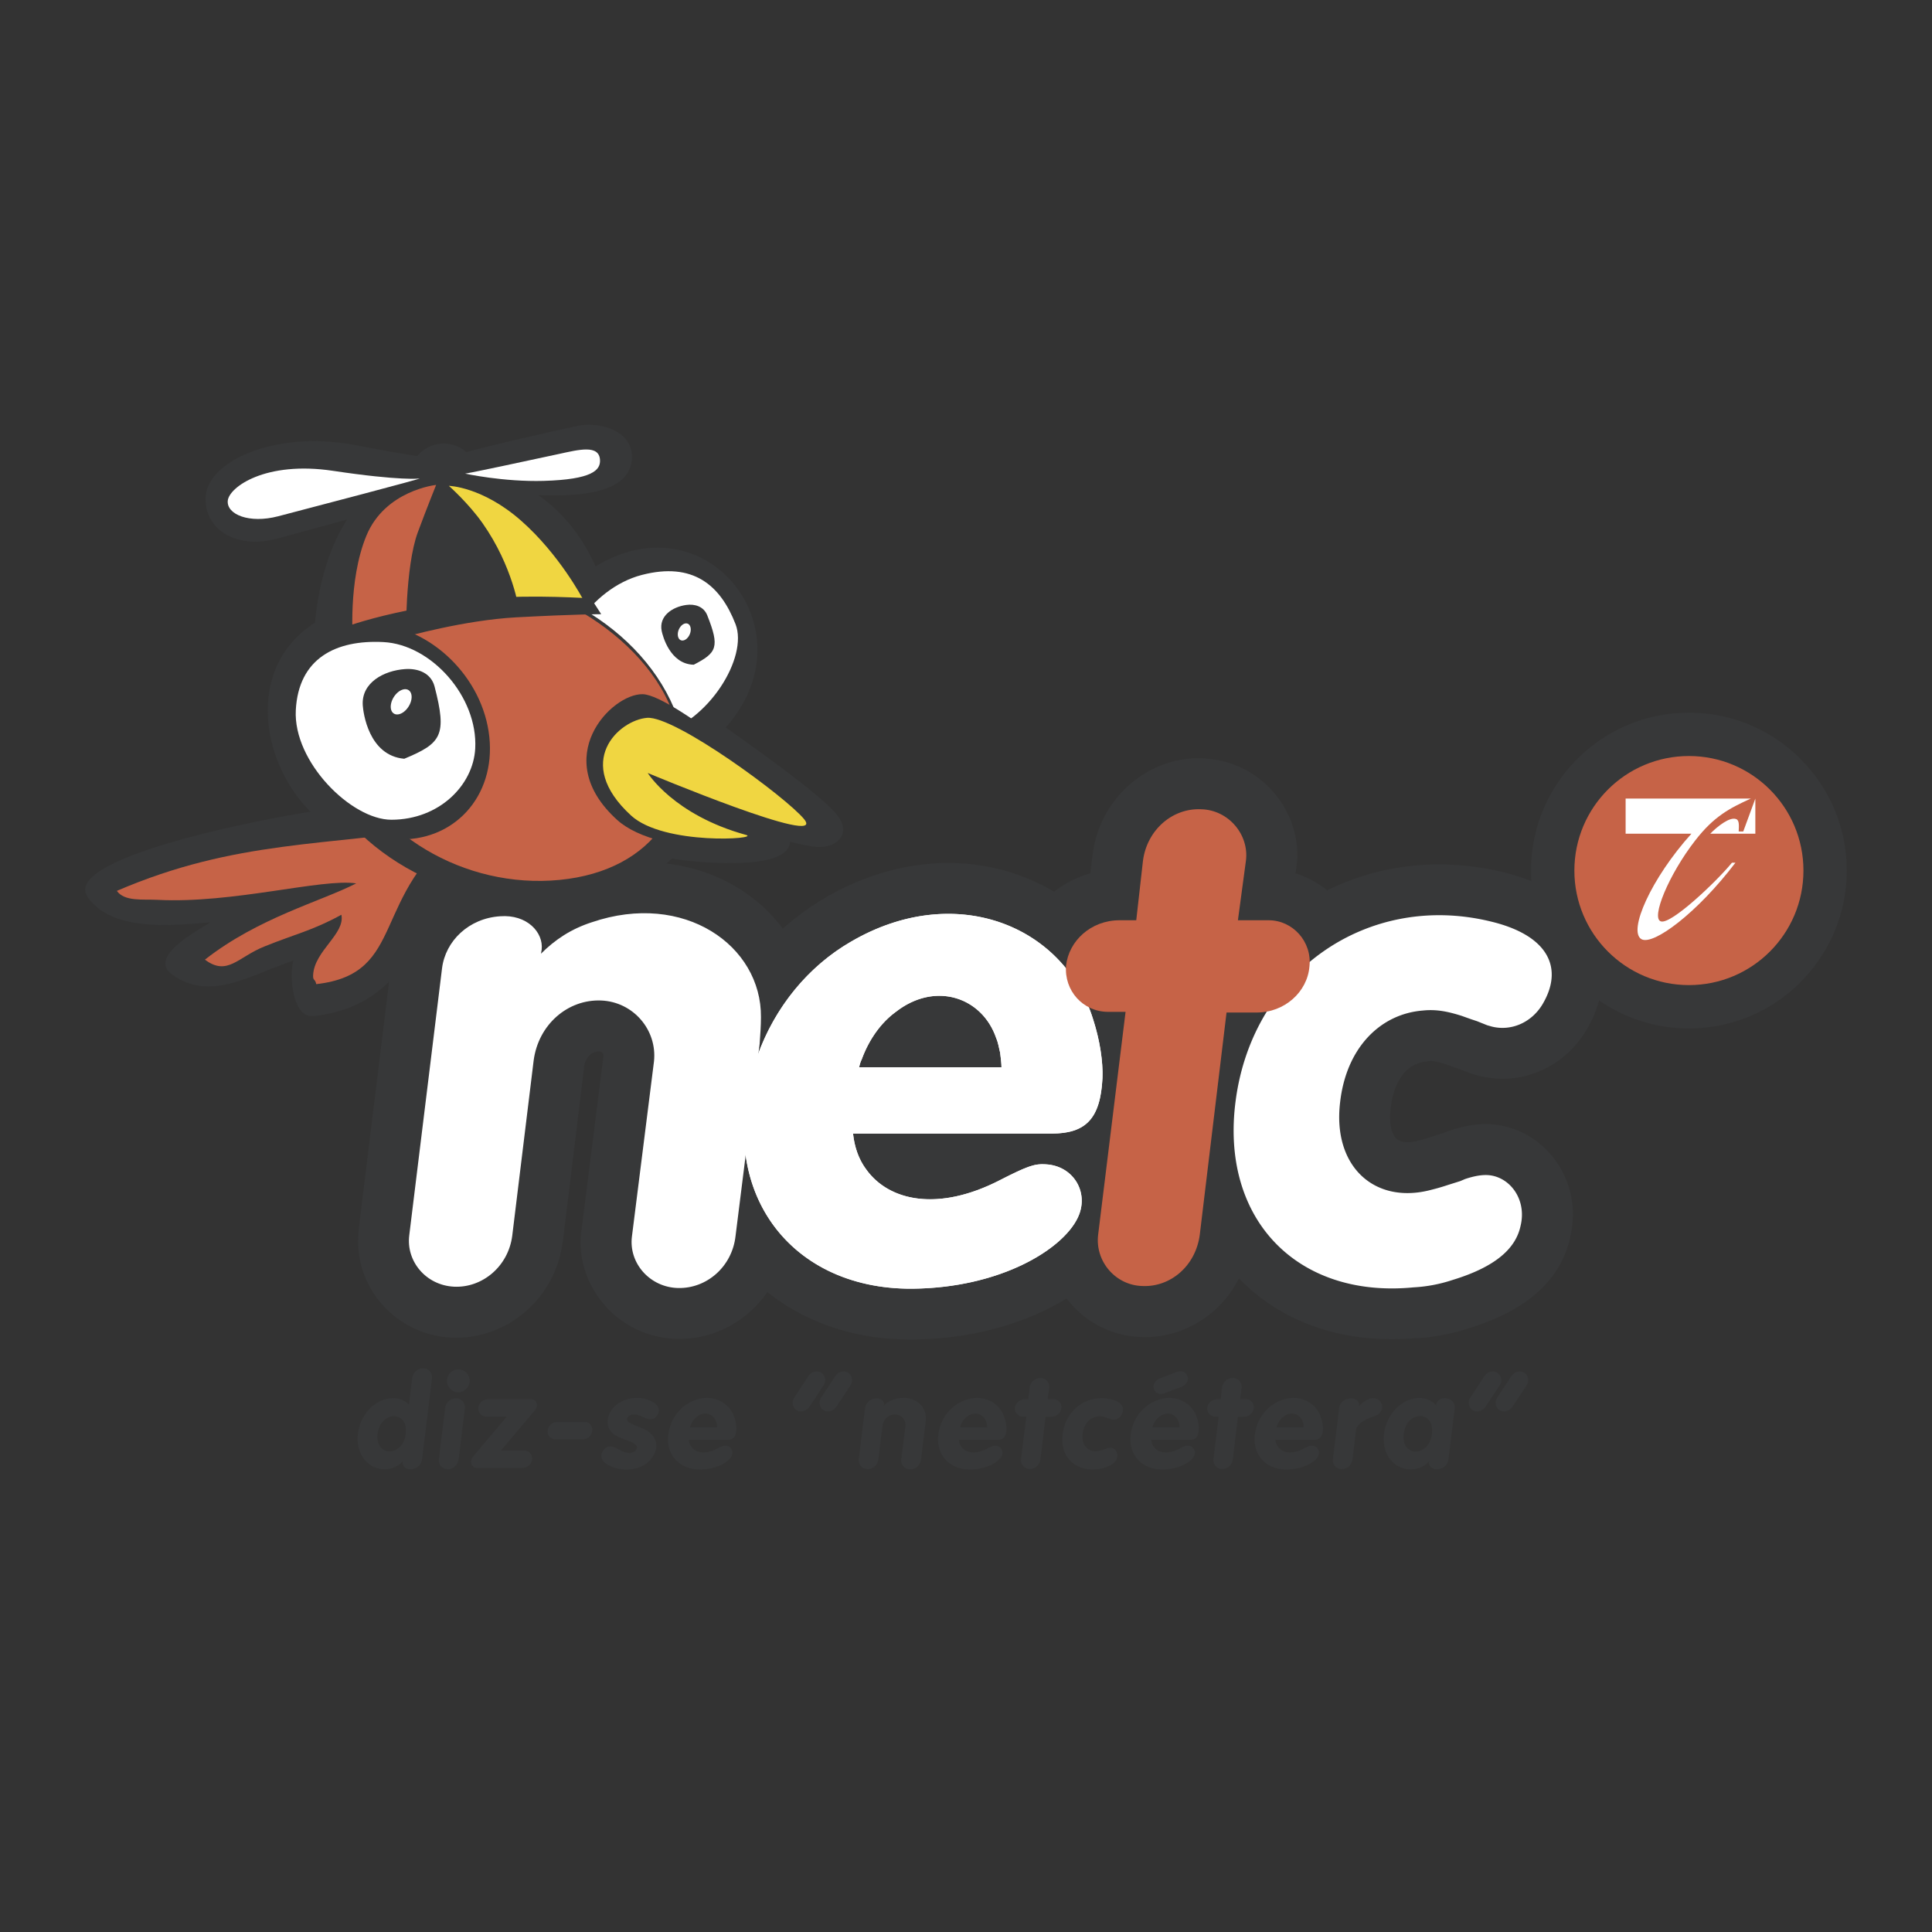 <svg xmlns="http://www.w3.org/2000/svg" width="2500" height="2500" viewBox="0 0 192.756 192.756"><rect x="0" y="0" width="192.756" height="192.756" fill="#333333" stroke="none"/><path fill-rule="evenodd" clip-rule="evenodd" fill="#fff" fill-opacity="0" d="M0 0h192.756v192.756H0V0z"/><path d="M38.079 130.09a9.513 9.513 0 0 1-2.273-7.467l-.017-.002 3.268-26.619a10.873 10.873 0 0 1 3.553-6.778c1.816-1.627 4.208-2.703 6.918-2.889v-.004a10.278 10.278 0 0 1 1.897.056c1.604.182 3.016.738 4.172 1.535a17.683 17.683 0 0 1 1.82-.707l-.002-.006c2.449-.833 4.822-1.202 7.05-1.182 3.696.035 7.05 1.125 9.756 2.942a15.743 15.743 0 0 1 3.882 3.689 25.486 25.486 0 0 1 4.248-3.091l-.005-.008a26.19 26.19 0 0 1 5.467-2.408c4.881-1.512 9.711-1.338 13.918.191l.057.021.057.021.057.021.033.013a.084.084 0 0 1 .021.008l.057.022.057.021.096.037.016.006.055.022.1.039a19.308 19.308 0 0 1 .563.234l.031.014.023.01c.055.024.109.048.162.073l.012.004a.888.888 0 0 0 .043.02l.055.025.076.035.072.033.014.006.053.026.053.024a.139.139 0 0 1 .021.01l.033.016.053.026.055.026.053.025.053.027.053.026.055.027a.907.907 0 0 0 .052.026l.053.028.053.027c.316.161.625.33.932.507l.002.002.053.03a.035.035 0 0 1 .008.005l.041.024.051.03.051.03a10.483 10.483 0 0 1 3.625-1.839l.203-1.809.02-.099a11.099 11.099 0 0 1 3.633-6.896c2.021-1.789 4.641-2.798 7.414-2.669v.005c.205.011.506.042.893.091a9.699 9.699 0 0 1 6.131 3.312c1.52 1.769 2.406 4.067 2.348 6.484-.004.191-.035.507-.094.964v.04l-.078.589a9.133 9.133 0 0 1 3.146 1.69c4.393-2.168 9.441-3.056 14.666-2.356h.02c.975.13 1.941.312 2.898.547l-.002.004c1.965.476 3.617 1.144 4.961 1.965 1.943 1.188 3.311 2.704 4.119 4.46.883 1.914 1.053 3.969.543 6.081a11.871 11.871 0 0 1-1.434 3.396l-.039.059c-1.131 1.797-2.715 3.111-4.502 3.873a9.425 9.425 0 0 1-6.004.486c.002.002-.18-.039-.18-.039l-.465-.133c.012.002-.486-.164-.477-.16l-.896-.357-.428-.143-.119-.039-.848-.305a7.823 7.823 0 0 0-1.123-.283 2.239 2.239 0 0 0-.588-.021l-.158.039a3.265 3.265 0 0 0-2.205 1.088c-.723.803-1.229 2.01-1.398 3.568v.039c-.094.805-.064 1.477.064 2.012.113.457.297.801.535 1.018.18.164.443.271.768.309.369.043.783.016 1.23-.09l-.002-.01c.391-.098.588-.143.715-.176.09-.025.312-.096.797-.258l.059-.02 1.123-.355.154-.066.377-.139c.66-.221 1.238-.381 1.744-.48.68-.133 1.318-.199 1.934-.199.629 0 1.291.088 1.971.252 1.953.477 3.664 1.637 4.869 3.242a9.22 9.22 0 0 1 1.85 5.543c0 .672-.084 1.396-.262 2.17l.006.002c-.471 2.211-1.605 4.197-3.635 5.887-1.59 1.322-3.76 2.449-6.656 3.328l-.01.002c-.74.24-1.564.449-2.461.619-.939.178-1.83.293-2.641.332v-.016a25.7 25.7 0 0 1-5.719-.109c-4.816-.648-8.908-2.703-11.953-5.857a10.714 10.714 0 0 1-2.428 3.182c-2.018 1.805-4.656 2.801-7.445 2.668v-.004a9.65 9.65 0 0 1-7.318-3.846l-.186.115a1.07 1.07 0 0 1-.045.027l-.049.029c-.002 0-.004.002-.006.004l-.082.049-.006.004c-.016.01-.031.02-.047.027l-.049.029c-.096.057-.191.113-.289.168l-.047.027a19.21 19.21 0 0 1-.494.273l-.051.027c-.016.008-.033.018-.049.025l-.051.027-.051.027c-.018.008-.033.018-.051.025a.06.06 0 0 1-.016.008l-.137.072c-.018.008-.035.018-.053.025a.302.302 0 0 1-.051.025l-.145.074c-.004 0-.006.004-.01.004a.422.422 0 0 1-.053.025l-.051.027a1.266 1.266 0 0 0-.053.025c-.018.008-.035.018-.053.025l-.014.006c-.029.016-.059.029-.09.043l-.004.002c-.033.018-.068.033-.104.051l-.043.02c-.004.002-.006.004-.01.004-.018.01-.035.018-.053.025s-.035.018-.053.025-.037.016-.055.025l-.004.002a6.64 6.64 0 0 0-.157.07c-.018.007-.037.018-.055.025a.059.059 0 0 0-.021.01c-.012.004-.021.01-.031.014l-.055.023c-.02.01-.037.018-.055.025l-.055.023-.012.006-.043.018a1.284 1.284 0 0 1-.055.023 1.284 1.284 0 0 1-.11.048c-3.314 1.416-7.463 2.391-12.166 2.426-2.97.018-5.754-.457-8.284-1.348-2.302-.811-4.364-1.959-6.148-3.395a10.898 10.898 0 0 1-1.652 1.895c-1.988 1.805-4.596 2.846-7.361 2.783a10.13 10.13 0 0 1-1.014-.078 9.882 9.882 0 0 1-6.17-3.234v-.021c-1.575-1.773-2.498-4.088-2.439-6.562.007-.293.031-.607.073-.941l.02-.02 2.189-17.379h-.007a.42.42 0 0 0-.105-.316.436.436 0 0 0-.318-.133 1.269 1.269 0 0 0-.894.33c-.32.285-.548.703-.618 1.201l.017.002-2.135 17.479-.02.039a10.95 10.95 0 0 1-3.648 6.859c-2.036 1.779-4.677 2.771-7.418 2.643a9.808 9.808 0 0 1-6.983-3.363z" fill="#373839"/><path d="M40.833 123.234c-.334 2.604 1.667 5.004 4.47 5.139 2.801.133 5.402-2.004 5.802-5.072l2.135-17.477c.467-3.604 3.404-6.139 6.739-6.004 3.201.133 5.602 2.934 5.27 6.07l-2.202 17.479c-.333 2.668 1.802 5.07 4.604 5.137 2.867.066 5.402-2.137 5.736-5.205l2.402-19.145c.066-.936.132-1.801.132-2.668.066-7.138-7.671-12.609-16.878-9.474-2.067.667-3.667 1.734-5.07 3.135l.069-.399c.197-1.734-1.469-3.536-4.138-3.335-3.135.199-5.469 2.469-5.803 5.203l-3.268 26.616z" fill-rule="evenodd" clip-rule="evenodd" fill="#fff"/><path d="M104.922 113.094c3.4 0 4.869-1.467 5.07-5.535.066-1.668-.268-3.803-.936-5.871-2.934-9.473-13.876-13.742-24.149-7.739-4.27 2.468-7.605 6.538-9.34 11.409-4.537 12.875 2.868 23.281 15.411 23.215 8.738-.066 15.01-3.869 16.543-7.07 1.201-2.471-.4-5.205-3.201-5.338-1.066-.066-1.734.133-4.604 1.602-6.135 3.137-11.007 2.066-13.275-1.068-.802-1.066-1.2-2.334-1.333-3.604h19.814v-.001zm-19.213-6.604c.065-.266.132-.533.266-.799.733-2.002 1.934-3.67 3.402-4.738 3.937-3.068 8.605-1.467 10.008 2.602.201.469.266.936.398 1.469.066.533.135 1.068.135 1.467H85.709v-.001z" fill-rule="evenodd" clip-rule="evenodd" fill="#fff"/><path d="M40.797 140.145c-.904-1.031-3.043-.904-4.315.891a4.338 4.338 0 0 0-.369.633c-1.082 2.295-.026 4.496 1.694 4.852.954.205 1.833-.102 2.392-.75l-.026.129c-.038.342.293.711.828.686.585-.025 1.044-.459 1.106-.98l.994-8.094a.893.893 0 0 0-.854-.994c-.547-.025-1.043.395-1.12.994l-.33 2.633zm-3.13 2.927c.011-.102.037-.219.062-.332.167-.65.536-1.094 1.005-1.311.791-.383 1.617.062 1.745.955.024.23.024.443 0 .672-.063.625-.33 1.123-.738 1.428-.765.584-1.682.33-1.973-.459a2.18 2.18 0 0 1-.115-.637c0-.101.014-.202.014-.316zM43.784 145.604c-.062.498.333.969.878.98.548 0 1.02-.406 1.097-.994l.623-5.09a.894.894 0 0 0-.853-.992c-.547-.025-1.044.395-1.122.992l-.623 5.104zm.816-7.842c0 .281.102.561.292.766a1.1 1.1 0 0 0 1.579.088c.473-.42.51-1.133.104-1.604a1.118 1.118 0 0 0-1.592-.102 1.153 1.153 0 0 0-.383.852zM47.228 145.285a.81.81 0 0 0-.179.305c-.152.434.078.816.484.855.064.012.14.012.204.012h4.314c.586 0 1.018-.408 1.045-.879a.81.81 0 0 0-.815-.865h-2.303l3.36-3.971c.101-.117.165-.242.204-.371.114-.367-.141-.736-.433-.764-.103-.012-.192-.012-.282-.012H48.73c-.548 0-.968.395-1.005.865a.792.792 0 0 0 .788.879h2.048l-3.333 3.946zM55.574 141.873a.952.952 0 0 0-.931.854c-.05.484.308.865.726.865h2.799a.933.933 0 0 0 .917-.852c.051-.484-.292-.867-.7-.867h-2.811zM59.997 145.273c.013.408.344.814 1.184 1.119.279.102.587.166.93.203 1.196.115 2.227-.293 2.787-.965 1.017-1.197.686-2.484-.789-3.121l-.345-.141-.229-.088-.241-.102-.205-.09c-.049-.025-.087-.037-.14-.062-.164-.092-.229-.127-.278-.189-.179-.17-.128-.473.139-.611.267-.141.572-.154 1.159.062.05.025.088.051.141.064l.305.139.025.014c.484.189.866.1 1.12-.279.394-.547.152-1.186-.904-1.564a3.128 3.128 0 0 0-.775-.18c-1.07-.088-2.038.266-2.648.93-.928 1.004-.725 2.289.141 2.773.141.076.279.152.419.217l.574.229.496.189c.699.293.803.549.571.867-.229.293-.713.395-1.398.076-.064-.025-.114-.051-.166-.076l-.267-.152-.077-.039c-.509-.268-.879-.242-1.197.051-.217.205-.344.484-.332.726zM72.503 143.654c.649 0 .93-.279.968-1.055a3.446 3.446 0 0 0-.179-1.119c-.56-1.807-2.647-2.623-4.607-1.477a4.086 4.086 0 0 0-1.782 2.176c-.866 2.457.547 4.441 2.94 4.43 1.667-.014 2.863-.738 3.156-1.35a.697.697 0 0 0-.611-1.018c-.203-.014-.33.025-.878.305-1.17.6-2.098.396-2.533-.203a1.39 1.39 0 0 1-.254-.689h3.78zm-3.666-1.256c.014-.053.025-.104.05-.154.14-.383.371-.701.65-.904.751-.584 1.642-.281 1.909.498.038.088.051.176.076.279.015.1.026.203.026.281h-2.711zM79.24 139.445a.867.867 0 0 0-.141.686.824.824 0 0 0 1.03.66 1.14 1.14 0 0 0 .649-.469l1.388-2.1a.952.952 0 0 0 .138-.713.842.842 0 0 0-1.055-.648 1.1 1.1 0 0 0-.624.469l-1.385 2.115zm2.685 0a.99.99 0 0 0-.141.686.838.838 0 0 0 1.042.66c.255-.074.483-.24.636-.469l1.389-2.1c.141-.217.191-.473.141-.713a.834.834 0 0 0-1.046-.648 1.13 1.13 0 0 0-.636.469l-1.385 2.115zM85.677 145.59a.882.882 0 0 0 .852.982c.534.023 1.032-.383 1.107-.969l.408-3.334c.089-.688.647-1.172 1.284-1.148.612.027 1.07.562 1.006 1.16l-.42 3.336c-.062.508.344.967.879.979.547.014 1.031-.406 1.095-.992l.459-3.652c.012-.178.024-.346.024-.508.013-1.365-1.463-2.406-3.219-1.809-.396.127-.702.33-.967.598l.011-.078c.039-.33-.28-.672-.788-.635-.599.037-1.044.471-1.108.992l-.623 5.078zM99.445 143.654c.648 0 .93-.279.967-1.055a3.422 3.422 0 0 0-.18-1.119c-.559-1.807-2.646-2.623-4.606-1.477a4.1 4.1 0 0 0-1.782 2.176c-.866 2.457.547 4.441 2.94 4.43 1.667-.014 2.864-.738 3.155-1.35a.697.697 0 0 0-.609-1.018c-.205-.014-.332.025-.879.305-1.17.6-2.099.396-2.532-.203a1.37 1.37 0 0 1-.254-.689h3.78zm-3.665-1.256c.013-.053.025-.104.05-.154.14-.383.369-.701.649-.904.751-.584 1.642-.281 1.908.498.039.088.053.176.076.279.014.1.025.203.025.281H95.78zM41.403 46.614a2.265 2.265 0 1 1 4.527.239 2.266 2.266 0 1 1-4.527-.239z" fill-rule="evenodd" clip-rule="evenodd" fill="#373839"/><path d="M53.679 49.388c2.418 1.664 4.405 4.109 5.737 7.123 11.182-6.811 21.567 6.488 12.987 16.063 4.632 3.265 9.704 6.997 11.069 8.678 1.603 1.975-.062 3.382-1.947 3.245-.724-.052-1.674-.252-2.7-.521-.142 3.203-10.516 1.942-11.785 1.672-5.803 5.717-15.136 5.958-22.333 3.163-3.372 5.812-5.398 11.657-13.389 12.565-2.214.252-2.47-4.225-2.033-5.551-.795.288-1.641.598-2.593.983-3.093 1.229-6.47 2.707-9.573.371-2.365-1.78 2.76-4.428 3.882-5.153-3.691.292-9.752 1-12.235-2.497-2.901-4.087 19.152-8.116 22.225-8.539-5.062-5.027-6.459-14.498.43-18.858.219-2.355.912-6.755 3.213-10.295l-6.965 1.898c-4.087 1.115-7.333-.913-7.146-4.185.197-3.503 6.898-6.711 15.129-5.107 2.595.505 4.536.84 5.984 1.061a3.406 3.406 0 0 1 4.891-.399c2.187-.578 5.663-1.429 11.003-2.594 2.352-.513 5.651.492 5.518 3.227-.164 3.329-4.776 3.847-9.369 3.65z" fill-rule="evenodd" clip-rule="evenodd" fill="#373839"/><path d="M45.388 81.673c-14.347.286-22.83 1.585-35.87 7.194.845 1.189 2.228 1.863 3.809 1.946 8.249.435 13.276-.804 21.653-2.861-7.348 1.85-11.578 3.657-17.425 8.24 2.453 1.847 5.238.589 8.13-.56 3.299-1.336 5.304-1.751 8.396-3.46-2.131 1.759-3.954 3.018-4.091 5.664-.035.674.57 1.637.707 2.268 10.031-1.137 9.733-11.292 16.811-17.736l-2.12-.695z" fill-rule="evenodd" clip-rule="evenodd" fill="#373839"/><path d="M45.184 82.435c-12.68 2.029-21.612 1.322-33.527 6.448.772 1.086 2.605.818 4.05.893 7.538.397 16.406-2.157 19.834-1.64-3.551 1.816-9.751 3.419-15.095 7.607 2.241 1.687 3.299-.267 5.942-1.316 3.014-1.22 4.846-1.601 7.672-3.163.396 1.913-2.693 3.59-2.819 6.009-.033.615.19.338.314.914 9.166-1.039 5.24-8.91 14.775-15.882l-1.146.13z" fill-rule="evenodd" clip-rule="evenodd" fill="#c66347"/><path d="M66.232 75.233c-5.065 2.084-10.408-.133-11.935-4.953-1.528-4.821 1.341-10.417 6.407-12.502 5.064-2.085 10.408.133 11.933 4.954 1.528 4.82-1.34 10.417-6.405 12.501z" fill-rule="evenodd" clip-rule="evenodd" fill="#373839"/><path d="M65.639 73.328c-5.102 1.324-8.07-.709-9.33-4.688-1.257-3.979 2.621-9.953 7.722-11.277 5.103-1.324 7.844 1.01 9.356 4.916 1.266 3.267-2.645 9.725-7.748 11.049z" fill-rule="evenodd" clip-rule="evenodd" fill="#fff"/><path d="M31.043 75.824c-3.198-8.871 2.386-17.038 12.47-18.241 10.085-1.202 20.851 5.015 24.048 13.885 3.198 8.872-2.385 17.038-12.47 18.24-10.083 1.203-20.849-5.013-24.048-13.884z" fill-rule="evenodd" clip-rule="evenodd" fill="#373839"/><path d="M33.965 74.75c-3.072-8.412 1.581-15.218 10.982-16.797 7.968-1.34 19.772 5.242 22.376 13.782 2.471 8.101-1.981 15.135-11.508 16.055-9.482.916-18.777-4.628-21.85-13.04z" fill-rule="evenodd" clip-rule="evenodd" fill="#c66347"/><path d="M32.566 64.111s6.423-.148 12.203-1.746c5.779-1.597 13.884-2.999 13.884-2.999s-1.955-8.789-10.735-10.952c-15.425-3.799-15.352 15.697-15.352 15.697z" fill-rule="evenodd" clip-rule="evenodd" fill="#373839"/><path d="M39.657 63.529l16.763-3.564s-4.696-9.327-7.929-10.212c-3.231-.885-3.773-1.308-3.773-1.308s-2.565.261-3.48 1.323c-.916 1.063-1.581 13.761-1.581 13.761z" fill-rule="evenodd" clip-rule="evenodd" fill="#373839"/><path d="M43.513 48.381s-5.08.524-6.957 5.064c-1.876 4.542-1.335 10.641-1.335 10.641l5.282-.316s-.102-7.214 1.185-10.672c.915-2.46 1.825-4.717 1.825-4.717z" fill-rule="evenodd" clip-rule="evenodd" fill="#c66347"/><path d="M44.784 48.472s3.334.076 7.192 3.464c3.851 3.381 6.189 7.853 6.189 7.853l-6.379 1.063s-.593-4.325-3.646-8.66c-1.398-1.987-3.356-3.72-3.356-3.72z" fill-rule="evenodd" clip-rule="evenodd" fill="#f0d641"/><path d="M64.124 69.26c3.114.07 15.846 10.768 17.726 13.082 2.502 3.082-13.712-3.238-13.712-3.238s4.895 2.404 8.229 4.627c1.849 1.232-10.552 1.927-14.805-1.938-6.81-6.184-.551-12.602 2.562-12.533z" fill-rule="evenodd" clip-rule="evenodd" fill="#373839"/><path d="M64.553 71.619c2.785-.229 13.926 7.956 15.674 10.109 2.382 2.932-15.603-4.608-15.603-4.608s2.578 4.188 9.797 6.177c1.512.416-8.177 1.077-11.459-1.932-5.825-5.341-1.195-9.517 1.591-9.746z" fill-rule="evenodd" clip-rule="evenodd" fill="#f0d641"/><path d="M27.901 72.424c-.628-5.941 3.546-10.511 9.322-10.208 5.778.304 10.97 5.367 11.598 11.309.628 5.941-3.546 10.512-9.323 10.208-5.778-.304-10.969-5.367-11.597-11.309z" fill-rule="evenodd" clip-rule="evenodd" fill="#373839"/><path d="M29.512 70.853c.27-5.17 3.99-7.043 8.755-6.792 4.764.25 9.417 5.445 9.146 10.613-.191 3.657-3.586 7.103-8.356 7.112-3.994.006-9.814-5.765-9.545-10.933z" fill-rule="evenodd" clip-rule="evenodd" fill="#fff"/><path d="M43.226 47.605s4.896-.236 9.616.556c4.885.818 8.258-1.256 8.312-2.364.055-1.105-1.564-2.181-3.723-1.711-11.319 2.466-14.205 3.519-14.205 3.519z" fill-rule="evenodd" clip-rule="evenodd" fill="#373839"/><path d="M46.377 47.25s3.867.845 7.877.728c4.829-.142 5.656-1.071 5.609-2.072-.072-1.584-2.135-1.038-4.087-.616-10.237 2.212-9.399 1.96-9.399 1.96z" fill-rule="evenodd" clip-rule="evenodd" fill="#fff"/><path d="M44.926 47.605s-1.728.109-10.012-1.506-13.261 1.865-13.367 3.732c-.104 1.867 1.75 3.637 5.283 2.676 18.014-4.904 18.096-4.902 18.096-4.902z" fill-rule="evenodd" clip-rule="evenodd" fill="#373839"/><path d="M41.871 47.742s-1.881.247-8.641-.767c-6.759-1.015-10.39 1.639-10.507 2.991-.117 1.352 2.125 2.302 5.034 1.541 14.834-3.882 14.114-3.765 14.114-3.765z" fill-rule="evenodd" clip-rule="evenodd" fill="#fff"/><path d="M33.483 62.921s4.937-2.204 15.369-3.219c4.086-.399 10.115 0 10.115 0l1.017 1.575s-2.592 0-8.472.314c-5.21.28-11.131 1.961-11.131 1.961l-6.898-.631zM68.463 60.357c-1.365.19-2.754 1.092-2.445 2.604.093.449.821 3.306 3.198 3.358 2.307-1.194 2.61-1.747 1.347-4.93-.356-.893-1.252-1.151-2.1-1.032z" fill-rule="evenodd" clip-rule="evenodd" fill="#373839"/><path d="M67.622 63.3c-.005-.453.284-.933.643-1.071.358-.139.65.115.653.57.004.453-.285.933-.644 1.071-.357.138-.649-.116-.652-.57z" fill-rule="evenodd" clip-rule="evenodd" fill="#fff"/><path d="M40.407 66.755c-2.097.146-4.373 1.346-4.213 3.628.047.677.566 5 4.137 5.319 3.72-1.543 4.287-2.334 3.028-7.199-.354-1.365-1.651-1.838-2.952-1.748z" fill-rule="evenodd" clip-rule="evenodd" fill="#373839"/><path d="M38.997 70.327c.087-.675.618-1.359 1.187-1.528.567-.17.958.239.872.915-.088.675-.618 1.358-1.188 1.528-.57.17-.958-.24-.871-.915zM104.922 113.094c3.4 0 4.869-1.467 5.07-5.535.066-1.668-.268-3.803-.936-5.871-2.934-9.473-13.876-13.742-24.149-7.739-4.27 2.468-7.605 6.538-9.34 11.409-4.537 12.875 2.868 23.281 15.411 23.215 8.738-.066 15.01-3.869 16.543-7.07 1.201-2.471-.4-5.205-3.201-5.338-1.066-.066-1.734.133-4.604 1.602-6.135 3.137-11.007 2.066-13.275-1.068-.802-1.066-1.2-2.334-1.333-3.604h19.814v-.001zm-19.213-6.604c.065-.266.132-.533.266-.799.733-2.002 1.934-3.67 3.402-4.738 3.937-3.068 8.605-1.467 10.008 2.602.201.469.266.936.398 1.469.066.533.135 1.068.135 1.467H85.709v-.001zM123.289 109.76c-1.602 11.873 6.139 19.812 17.744 18.68a14.805 14.805 0 0 0 3.871-.732c4.402-1.338 6.338-3.205 6.803-5.404.668-2.736-1.201-5.07-3.467-5.07-.6 0-1.268.133-2.068.398l-.467.201-1.268.4c-.801.266-1.336.4-1.867.533-5.473 1.334-9.607-2.402-8.873-8.74.6-5.469 4.002-8.871 8.271-9.205 1.268-.133 2.4.066 3.871.535l.932.332.6.199 1.002.402.467.133c1.867.467 3.869-.334 5.002-2.135 2.203-3.604.734-6.938-5.068-8.339-12.21-3.002-23.751 4.87-25.485 17.812z" fill-rule="evenodd" clip-rule="evenodd" fill="#fff"/><path d="M111.699 91.814c-2.869 0-5.07 2.069-5.338 4.536-.199 2.468 1.668 4.603 4.205 4.603h1.732l-2.734 22.217c-.334 2.668 1.734 5.068 4.402 5.135 2.803.135 5.338-2 5.738-5.135l2.668-22.15h3c2.805 0 5.07-2.066 5.273-4.604.264-2.468-1.67-4.602-4.07-4.602h-3.068l.799-5.938c.334-2.601-1.732-5.07-4.469-5.136-2.869-.134-5.404 2.067-5.803 5.136l-.67 5.938h-1.665z" fill-rule="evenodd" clip-rule="evenodd" fill="#c66347"/><path d="M102.277 139.596c-.547 0-.967.395-1.02.865a.807.807 0 0 0 .805.879h.33l-.523 4.238a.875.875 0 0 0 .842.98c.533.025 1.018-.381 1.094-.98l.51-4.225h.572c.535 0 .969-.395 1.006-.879a.789.789 0 0 0-.777-.879h-.586l.154-1.133a.885.885 0 0 0-.854-.98c-.547-.023-1.029.396-1.107.98l-.127 1.133h-.319v.001zM106.029 143.021c-.309 2.264 1.168 3.779 3.387 3.562a2.83 2.83 0 0 0 .736-.139c.838-.256 1.209-.613 1.299-1.031.127-.523-.23-.969-.66-.969-.117 0-.244.025-.396.076l-.088.039-.244.076c-.152.051-.254.076-.357.102-1.043.254-1.832-.459-1.691-1.666.113-1.045.766-1.695 1.578-1.758.24-.025.459.012.738.102l.18.064.113.037.191.076.09.027c.354.088.736-.066.951-.408.422-.688.143-1.326-.965-1.594-2.33-.568-4.532.934-4.862 3.404zM118.639 143.654c.648 0 .928-.279.967-1.055a3.416 3.416 0 0 0-.178-1.119c-.561-1.807-2.646-2.623-4.609-1.477a4.102 4.102 0 0 0-1.781 2.176c-.865 2.457.547 4.441 2.941 4.43 1.666-.014 2.863-.738 3.156-1.35a.697.697 0 0 0-.611-1.018c-.203-.014-.33.025-.879.305-1.17.6-2.1.396-2.533-.203a1.38 1.38 0 0 1-.254-.689h3.781zm-3.666-1.256c.014-.053.023-.104.051-.154.141-.383.369-.701.65-.904.75-.584 1.641-.281 1.908.498.037.088.049.176.076.279.014.1.023.203.023.281h-2.708zm.75-4.877c-.229.09-.42.254-.547.471a.732.732 0 0 0 .342 1.018c.193.076.424.09.613.014l1.768-.664c.217-.086.408-.254.523-.457a.74.74 0 0 0-.344-1.031.83.83 0 0 0-.609-.01l-1.746.659zM121.471 139.596c-.547 0-.967.395-1.018.865a.801.801 0 0 0 .801.879h.332l-.521 4.238c-.062.51.33.969.838.98.535.025 1.02-.381 1.098-.98l.508-4.225h.572c.535 0 .969-.395 1.006-.879a.792.792 0 0 0-.775-.879h-.586l.152-1.133a.885.885 0 0 0-.854-.98c-.545-.023-1.029.396-1.107.98l-.127 1.133h-.319v.001zM131.025 143.654c.648 0 .93-.279.967-1.055a3.313 3.313 0 0 0-.178-1.119c-.561-1.807-2.646-2.623-4.607-1.477-.816.471-1.451 1.248-1.783 2.176-.865 2.457.547 4.441 2.941 4.43 1.668-.014 2.865-.738 3.156-1.35.23-.471-.078-.992-.611-1.018-.203-.014-.33.025-.877.305-1.172.6-2.1.396-2.533-.203a1.424 1.424 0 0 1-.258-.689h3.783zm-3.666-1.256a.552.552 0 0 1 .053-.154c.139-.383.367-.701.648-.904.75-.584 1.639-.281 1.908.498.039.088.051.176.076.279.014.1.025.203.025.281h-2.71zM132.98 145.604c-.062.498.33.955.865.969.547.012 1.02-.408 1.096-.982l.355-2.926c.037-.318.293-.65.965-1.018.17-.092.371-.18.625-.27l.281-.102.102-.037a1 1 0 0 0 .573-.559c.025-.092.039-.168.051-.254.027-.652-.559-1.098-1.248-.869-.279.09-.57.268-.904.588-.061.051-.113.113-.176.178l.025-.102c.062-.357-.279-.752-.865-.701-.625.037-1.057.459-1.107.941l-.638 5.144zM143.287 140.232c-.904-1.133-3.018-1.07-4.379.738a4.55 4.55 0 0 0-.652 1.285c-.66 2.127.332 3.934 1.912 4.277.939.203 1.846-.088 2.418-.75l-.014.088c-.051.369.293.738.828.713.598-.025 1.045-.445 1.107-.98l.637-5.115c.051-.459-.307-.918-.854-.98-.547-.078-.955.254-1.004.66v.064h.001zm-3.232 2.825c.01-.113.035-.24.061-.355.18-.648.521-1.068.98-1.285.816-.381 1.645.076 1.756.953.041.219.041.447.014.676-.102.803-.482 1.363-1.018 1.631-.803.406-1.656-.039-1.793-.955a2.149 2.149 0 0 1 0-.665zM146.693 139.445a.855.855 0 0 0-.141.686.824.824 0 0 0 1.031.66c.268-.074.494-.24.648-.469l1.387-2.1c.141-.217.191-.473.141-.713-.088-.484-.588-.777-1.057-.648-.254.076-.482.24-.625.469l-1.384 2.115zm2.684 0a.996.996 0 0 0-.141.686.84.84 0 0 0 1.045.66c.256-.074.482-.24.637-.469l1.387-2.1c.141-.217.191-.473.141-.713a.832.832 0 0 0-1.043-.648 1.13 1.13 0 0 0-.639.469l-1.387 2.115z" fill-rule="evenodd" clip-rule="evenodd" fill="#373839"/><path d="M168.504 71.105c4.35 0 8.285 1.764 11.135 4.614v.017a15.685 15.685 0 0 1 4.613 11.12c0 4.337-1.764 8.27-4.613 11.121v.016a15.699 15.699 0 0 1-11.135 4.613c-4.35 0-8.287-1.762-11.137-4.613a15.69 15.69 0 0 1-4.613-11.136c0-4.349 1.764-8.287 4.613-11.137s6.787-4.615 11.137-4.615zm5.031 10.718l-.008.009c-1.285-1.286-3.061-2.081-5.023-2.081s-3.74.795-5.025 2.08c-1.285 1.286-2.08 3.062-2.08 5.025s.795 3.74 2.08 5.025 3.062 2.08 5.025 2.08 3.738-.795 5.023-2.081l.008.008a7.1 7.1 0 0 0 2.072-5.033 7.102 7.102 0 0 0-2.072-5.032z" fill="#373839"/><path d="M168.504 75.428c6.311 0 11.426 5.117 11.426 11.428 0 6.312-5.115 11.427-11.426 11.427-6.312 0-11.428-5.116-11.428-11.427s5.115-11.428 11.428-11.428z" fill-rule="evenodd" clip-rule="evenodd" fill="#c66347"/><path d="M175.131 79.675v3.501h-4.496c.693-.712 1.969-1.728 2.596-1.449.324.13.258.714.238 1.232h.455l1.207-3.284zm-12.942 0v3.501h6.566c-4.018 4.452-6.35 9.724-4.99 10.524 1.166.67 5.574-2.615 9.379-7.628h-.346c-1.557 1.902-6.074 6.181-7.088 5.856-1.018-.303.777-4.668 3.414-8.062 1.857-2.398 3.414-3.22 5.555-4.192h-12.49v.001z" fill-rule="evenodd" clip-rule="evenodd" fill="#fff"/></svg>

